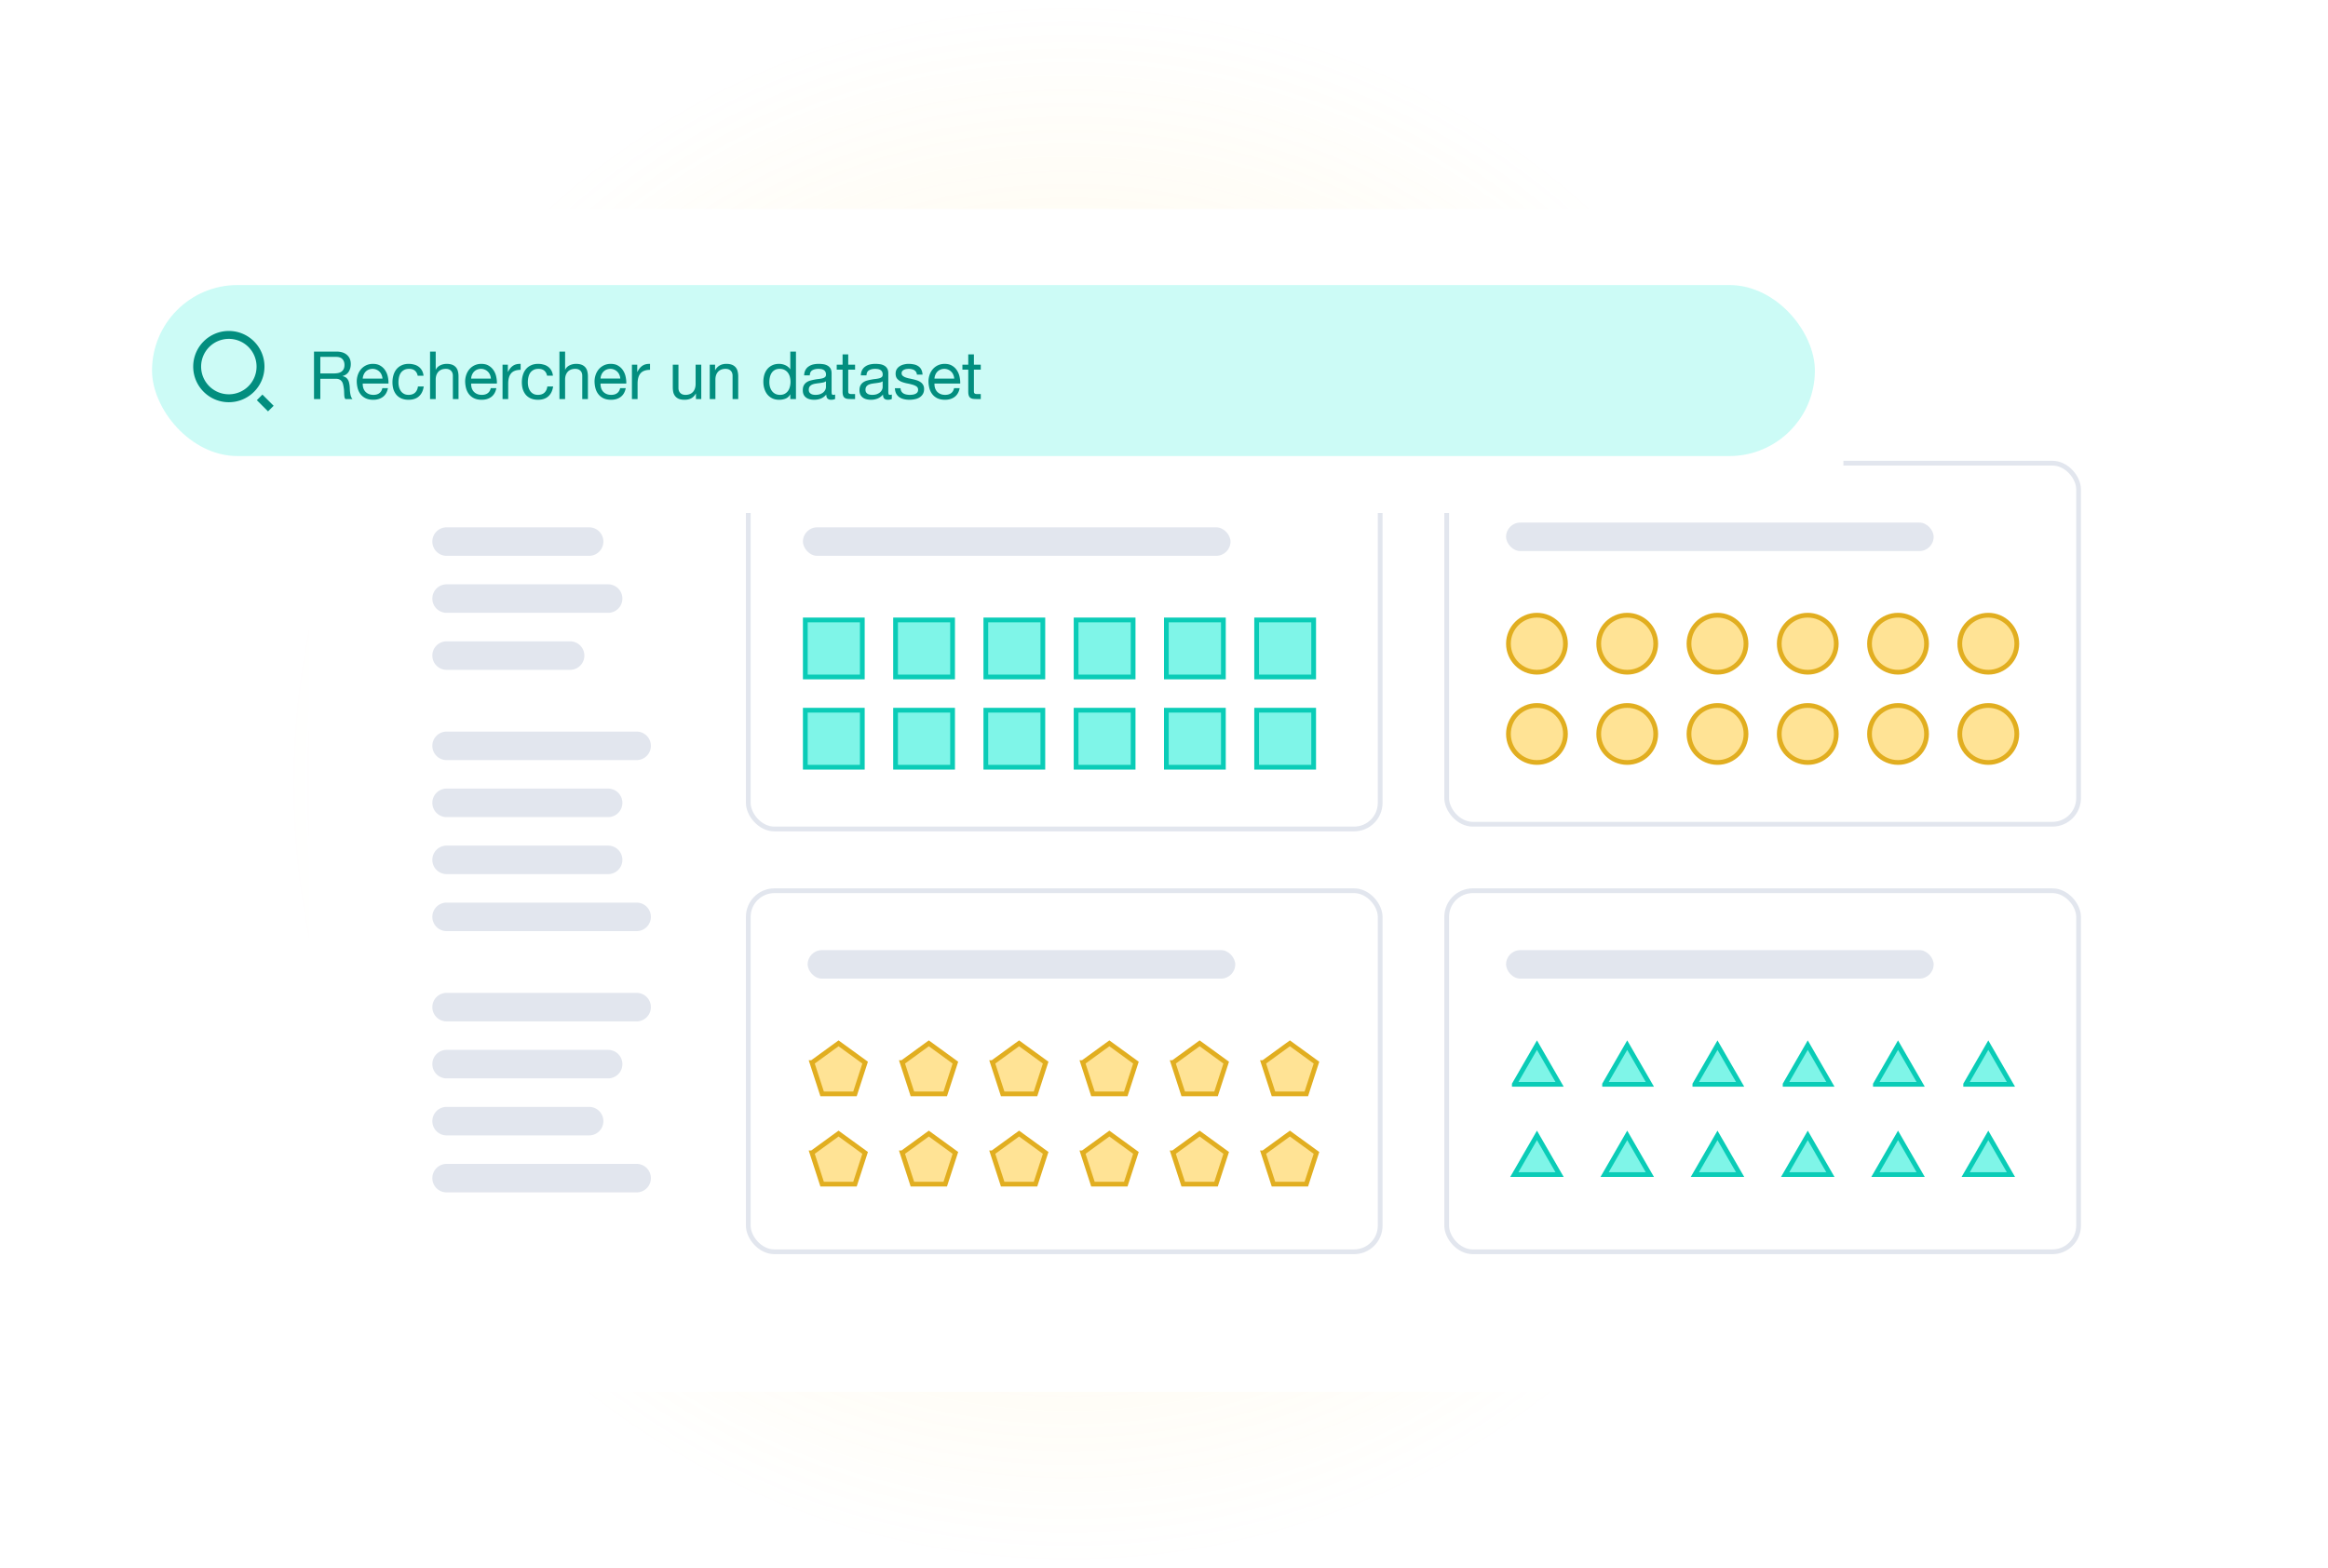 <svg xmlns="http://www.w3.org/2000/svg" fill="none" viewBox="0 0 490 330">
  <defs>
    <filter id="b" width="425" height="275" x="52" y="31" color-interpolation-filters="sRGB" filterUnits="userSpaceOnUse">
      <feFlood flood-opacity="0" result="BackgroundImageFix"/>
      <feColorMatrix in="SourceAlpha" result="hardAlpha" values="0 0 0 0 0 0 0 0 0 0 0 0 0 0 0 0 0 0 127 0"/>
      <feOffset dy="3"/>
      <feGaussianBlur stdDeviation="6.5"/>
      <feColorMatrix values="0 0 0 0 0 0 0 0 0 0 0 0 0 0 0 0 0 0 0.13 0"/>
      <feBlend in2="BackgroundImageFix" result="effect1_dropShadow_1352_23413"/>
      <feBlend in="SourceGraphic" in2="effect1_dropShadow_1352_23413" result="shape"/>
    </filter>
    <filter id="c" width="388" height="74" x="13" y="47" color-interpolation-filters="sRGB" filterUnits="userSpaceOnUse">
      <feFlood flood-opacity="0" result="BackgroundImageFix"/>
      <feColorMatrix in="SourceAlpha" result="hardAlpha" values="0 0 0 0 0 0 0 0 0 0 0 0 0 0 0 0 0 0 127 0"/>
      <feOffset dy="6"/>
      <feGaussianBlur stdDeviation="6.5"/>
      <feColorMatrix values="0 0 0 0 0 0 0 0 0 0 0 0 0 0 0 0 0 0 0.13 0"/>
      <feBlend in2="BackgroundImageFix" result="effect1_dropShadow_1352_23413"/>
      <feBlend in="SourceGraphic" in2="effect1_dropShadow_1352_23413" result="shape"/>
    </filter>
    <radialGradient id="a" cx="0" cy="0" r="1" gradientTransform="rotate(90 30 195) scale(165)" gradientUnits="userSpaceOnUse">
      <stop offset=".427" stop-color="#FFD45C"/>
      <stop offset="1" stop-color="#FFD45C" stop-opacity="0"/>
    </radialGradient>
  </defs>
  <circle cx="225" cy="165" r="165" fill="url(#a)" fill-opacity=".13"/>
  <g filter="url(#b)">
    <rect width="399" height="249" x="65" y="41" fill="#fff" rx="6"/>
  </g>
  <path fill="#000" d="M95.746 77.626h-3.332l3.304-4.858h.028v4.858zm1.12 0v-6.552h-.952l-4.522 6.454v1.148h4.354V81h1.12v-2.324h1.344v-1.05h-1.344zm2.53-3.038h1.189a3.523 3.523 0 01.084-.882c.075-.299.192-.565.35-.798.159-.233.36-.42.602-.56.252-.15.551-.224.896-.224.262 0 .509.042.742.126a1.7 1.7 0 01.602.364c.178.159.318.35.42.574.103.215.154.457.154.728a2.294 2.294 0 01-.644 1.638 4.828 4.828 0 01-.784.672c-.317.215-.686.453-1.106.714a12.39 12.39 0 00-.994.658 4.698 4.698 0 00-.854.812 4.143 4.143 0 00-.63 1.092c-.158.41-.261.91-.308 1.498h6.482v-1.05h-5.096c.056-.308.173-.579.35-.812.187-.243.406-.467.658-.672.262-.205.546-.397.854-.574l.924-.56c.308-.196.607-.401.896-.616.29-.215.546-.453.77-.714.224-.27.402-.574.532-.91.14-.336.21-.723.21-1.162 0-.467-.084-.877-.252-1.232a2.4 2.4 0 00-.658-.882 2.776 2.776 0 00-.994-.546 3.614 3.614 0 00-1.204-.196c-.522 0-.989.089-1.4.266-.41.177-.756.425-1.036.742-.27.308-.471.677-.602 1.106-.13.43-.182.896-.154 1.4zm9.011 1.526v-.798c.009-.299.032-.593.07-.882.046-.299.107-.588.182-.868.084-.28.2-.523.35-.728.158-.215.354-.387.588-.518.233-.13.518-.196.854-.196.336 0 .62.065.854.196.233.13.424.303.574.518.158.205.275.448.35.728.084.28.144.57.182.868.046.29.07.583.07.882a21.238 21.238 0 01-.028 2.058 4.981 4.981 0 01-.224 1.302 2.409 2.409 0 01-.602 1.022c-.28.28-.672.42-1.176.42-.504 0-.896-.14-1.176-.42a2.52 2.52 0 01-.616-1.022 5.804 5.804 0 01-.224-1.302 31.197 31.197 0 01-.028-1.26zm-1.26.014c0 .364.009.742.028 1.134.018.392.065.775.14 1.148.074.373.182.728.322 1.064.14.327.331.616.574.868.242.252.546.453.91.602.373.14.816.21 1.33.21.522 0 .966-.07 1.33-.21.364-.15.667-.35.91-.602.242-.252.434-.541.574-.868.14-.336.247-.69.322-1.064.074-.373.121-.756.14-1.148.018-.392.028-.77.028-1.134 0-.364-.01-.742-.028-1.134a7.851 7.851 0 00-.14-1.148 5.654 5.654 0 00-.322-1.064 2.836 2.836 0 00-.574-.882 2.608 2.608 0 00-.924-.602c-.364-.15-.803-.224-1.316-.224-.514 0-.957.075-1.33.224a2.62 2.62 0 00-.91.602 2.818 2.818 0 00-.574.882c-.14.336-.248.69-.322 1.064a7.587 7.587 0 00-.14 1.148c-.019.392-.028.77-.028 1.134zm12.851 1.316c0-.355.038-.7.112-1.036.075-.336.196-.635.364-.896.168-.261.392-.471.672-.63.28-.159.621-.238 1.022-.238.411 0 .761.08 1.05.238.29.15.523.35.7.602.187.252.322.546.406.882a4.088 4.088 0 010 2.016c-.074.327-.2.62-.378.882a2.075 2.075 0 01-.686.616c-.28.159-.62.238-1.022.238-.382 0-.718-.075-1.008-.224-.28-.15-.513-.35-.7-.602a2.912 2.912 0 01-.406-.854 3.976 3.976 0 01-.126-.994zm5.6 3.556v-9.996h-1.19v3.724h-.028a1.777 1.777 0 00-.49-.532 2.289 2.289 0 00-.602-.35 2.814 2.814 0 00-.644-.196 3.52 3.52 0 00-.602-.056c-.55 0-1.036.103-1.456.308-.41.196-.756.467-1.036.812-.27.336-.476.733-.616 1.19-.13.457-.196.943-.196 1.456s.07.999.21 1.456c.14.457.346.859.616 1.204.28.345.626.62 1.036.826.42.205.91.308 1.47.308.504 0 .966-.089 1.386-.266.42-.177.728-.467.924-.868h.028V81h1.19zm8.243-.028c-.205.121-.49.182-.854.182-.308 0-.555-.084-.742-.252-.177-.177-.266-.462-.266-.854a2.89 2.89 0 01-1.148.854 3.807 3.807 0 01-1.4.252c-.326 0-.639-.037-.938-.112a2.174 2.174 0 01-.756-.35 1.77 1.77 0 01-.518-.616 2.218 2.218 0 01-.182-.938c0-.41.07-.747.21-1.008.14-.261.322-.471.546-.63.234-.168.495-.294.784-.378.299-.084.602-.154.91-.21a9.33 9.33 0 01.924-.14c.299-.037.56-.084.784-.14.224-.065.402-.154.532-.266.131-.121.196-.294.196-.518 0-.261-.051-.471-.154-.63a.94.94 0 00-.378-.364 1.47 1.47 0 00-.518-.168 3.76 3.76 0 00-.56-.042c-.504 0-.924.098-1.26.294-.336.187-.518.546-.546 1.078h-1.19c.019-.448.112-.826.28-1.134.168-.308.392-.555.672-.742.28-.196.598-.336.952-.42a5.161 5.161 0 011.162-.126c.327 0 .649.023.966.07.327.047.621.145.882.294.262.14.472.34.63.602.159.261.238.602.238 1.022v3.724c0 .28.014.485.042.616.038.13.15.196.336.196.103 0 .224-.023.364-.07v.924zm-1.932-3.71a1.55 1.55 0 01-.588.252 14.53 14.53 0 01-.77.126c-.261.028-.527.065-.798.112a2.78 2.78 0 00-.728.196 1.358 1.358 0 00-.532.406c-.13.168-.196.401-.196.7 0 .196.038.364.112.504.084.13.187.238.308.322.131.084.28.145.448.182.168.037.346.056.532.056.392 0 .728-.051 1.008-.154.28-.112.509-.247.686-.406a1.69 1.69 0 00.392-.532c.084-.196.126-.378.126-.546v-1.218zm4.692-3.5v-2.17h-1.19v2.17h-1.232v1.05h1.232v4.606c0 .336.032.607.098.812.065.205.163.364.294.476.14.112.317.191.532.238.224.037.49.056.798.056h.91v-1.05h-.546c-.187 0-.341-.005-.462-.014a.633.633 0 01-.266-.098.377.377 0 01-.14-.196 1.588 1.588 0 01-.028-.336v-4.494h1.442v-1.05h-1.442zm9.176 7.21c-.206.121-.49.182-.854.182-.308 0-.556-.084-.742-.252-.178-.177-.266-.462-.266-.854-.327.392-.71.677-1.148.854-.43.168-.896.252-1.4.252-.327 0-.64-.037-.938-.112a2.157 2.157 0 01-.756-.35 1.749 1.749 0 01-.518-.616c-.122-.261-.182-.574-.182-.938 0-.41.07-.747.21-1.008.14-.261.322-.471.546-.63.233-.168.494-.294.784-.378a9.85 9.85 0 01.91-.21c.326-.065.634-.112.924-.14.298-.037.56-.084.784-.14.224-.065.401-.154.532-.266.13-.121.196-.294.196-.518 0-.261-.052-.471-.154-.63a.953.953 0 00-.378-.364 1.476 1.476 0 00-.518-.168 3.78 3.78 0 00-.56-.042c-.504 0-.924.098-1.26.294-.336.187-.518.546-.546 1.078h-1.19c.018-.448.112-.826.28-1.134.168-.308.392-.555.672-.742.28-.196.597-.336.952-.42a5.155 5.155 0 011.162-.126c.326 0 .648.023.966.07.326.047.62.145.882.294.261.14.471.34.63.602.158.261.238.602.238 1.022v3.724c0 .28.014.485.042.616.037.13.149.196.336.196.102 0 .224-.023.364-.07v.924zm-1.932-3.71c-.15.112-.346.196-.588.252-.243.047-.5.089-.77.126-.262.028-.528.065-.798.112a2.759 2.759 0 00-.728.196 1.35 1.35 0 00-.532.406c-.131.168-.196.401-.196.7 0 .196.037.364.112.504.084.13.186.238.308.322.13.084.28.145.448.182.168.037.345.056.532.056.392 0 .728-.051 1.008-.154.28-.112.508-.247.686-.406.177-.168.308-.345.392-.532.084-.196.126-.378.126-.546v-1.218zm3.767 1.456h-1.19c.019.448.112.83.28 1.148.168.308.392.56.672.756.28.187.602.322.966.406.364.084.747.126 1.148.126a5.42 5.42 0 001.092-.112c.374-.065.705-.187.994-.364.299-.177.537-.41.714-.7.187-.29.28-.653.28-1.092 0-.345-.07-.635-.21-.868a1.643 1.643 0 00-.532-.574 2.59 2.59 0 00-.756-.378 8.436 8.436 0 00-.868-.238c-.28-.065-.56-.126-.84-.182a6.118 6.118 0 01-.756-.224 2.035 2.035 0 01-.56-.336.704.704 0 01-.21-.518.68.68 0 01.14-.448.917.917 0 01.364-.28 1.68 1.68 0 01.49-.154c.187-.028.369-.042.546-.042.196 0 .388.023.574.07.196.037.374.103.532.196.159.093.29.22.392.378.103.15.164.34.182.574h1.19c-.028-.439-.121-.803-.28-1.092a1.789 1.789 0 00-.644-.7 2.386 2.386 0 00-.91-.364 5.362 5.362 0 00-1.134-.112c-.317 0-.639.042-.966.126a2.772 2.772 0 00-.868.364 2.03 2.03 0 00-.63.63 1.78 1.78 0 00-.238.938c0 .467.117.83.35 1.092.234.261.523.467.868.616.355.14.738.252 1.148.336.411.075.789.163 1.134.266.355.093.649.22.882.378.234.159.35.392.35.7 0 .224-.056.41-.168.56-.112.14-.256.247-.434.322a2.049 2.049 0 01-.56.154 4.35 4.35 0 01-.588.042 3.64 3.64 0 01-.714-.07 2.206 2.206 0 01-.616-.224 1.38 1.38 0 01-.434-.434 1.389 1.389 0 01-.182-.672zm11.298-2.03h-4.158c.019-.28.08-.541.182-.784a2.1 2.1 0 01.42-.658 1.87 1.87 0 01.63-.434c.252-.112.532-.168.84-.168.299 0 .57.056.812.168.252.103.467.247.644.434.187.177.332.392.434.644.112.252.178.518.196.798zm1.148 2.016h-1.176c-.102.476-.317.83-.644 1.064-.317.233-.728.35-1.232.35-.392 0-.732-.065-1.022-.196a2.05 2.05 0 01-.714-.518 2.131 2.131 0 01-.406-.756 2.945 2.945 0 01-.112-.91h5.418c.019-.439-.023-.9-.126-1.386a3.807 3.807 0 00-.532-1.344A3.012 3.012 0 00158.49 74c-.42-.27-.952-.406-1.596-.406-.494 0-.952.093-1.372.28a3.31 3.31 0 00-1.078.784 3.692 3.692 0 00-.7 1.19 4.355 4.355 0 00-.252 1.512c.019.55.098 1.06.238 1.526.15.467.369.868.658 1.204.29.336.644.597 1.064.784.43.187.934.28 1.512.28.822 0 1.503-.205 2.044-.616.542-.41.892-1.022 1.05-1.834zm2.998-4.942v-2.17h-1.19v2.17h-1.232v1.05h1.232v4.606c0 .336.032.607.098.812.065.205.163.364.294.476.14.112.317.191.532.238.224.037.49.056.798.056h.91v-1.05h-.546c-.187 0-.341-.005-.462-.014a.633.633 0 01-.266-.098.377.377 0 01-.14-.196 1.588 1.588 0 01-.028-.336v-4.494h1.442v-1.05h-1.442zm3.492 4.956h-1.19c.018.448.112.83.28 1.148.168.308.392.56.672.756.28.187.602.322.966.406.364.084.746.126 1.148.126a5.42 5.42 0 001.092-.112c.373-.065.704-.187.994-.364.298-.177.536-.41.714-.7.186-.29.28-.653.28-1.092 0-.345-.07-.635-.21-.868a1.653 1.653 0 00-.532-.574 2.615 2.615 0 00-.756-.378 8.507 8.507 0 00-.868-.238c-.28-.065-.56-.126-.84-.182a6.118 6.118 0 01-.756-.224 2.02 2.02 0 01-.56-.336.704.704 0 01-.21-.518c0-.187.046-.336.14-.448a.903.903 0 01.364-.28 1.66 1.66 0 01.49-.154c.186-.028.368-.042.546-.042.196 0 .387.023.574.07.196.037.373.103.532.196a1.17 1.17 0 01.574.952h1.19c-.028-.439-.122-.803-.28-1.092a1.804 1.804 0 00-.644-.7 2.399 2.399 0 00-.91-.364 5.376 5.376 0 00-1.134-.112c-.318 0-.64.042-.966.126a2.752 2.752 0 00-.868.364 2.03 2.03 0 00-.63.63c-.159.261-.238.574-.238.938 0 .467.116.83.35 1.092.233.261.522.467.868.616.354.14.737.252 1.148.336.41.075.788.163 1.134.266.354.093.648.22.882.378.233.159.35.392.35.7 0 .224-.056.41-.168.56-.112.14-.257.247-.434.322a2.059 2.059 0 01-.56.154 4.372 4.372 0 01-.588.042c-.243 0-.481-.023-.714-.07a2.194 2.194 0 01-.616-.224 1.37 1.37 0 01-.434-.434 1.378 1.378 0 01-.182-.672z"/>
  <path fill="#E2E6EE" d="M91 114a3 3 0 013-3h30a3 3 0 110 6H94a3 3 0 01-3-3zM91 126a3 3 0 013-3h34a3 3 0 110 6H94a3 3 0 01-3-3zM94 135a3 3 0 100 6h26a3 3 0 100-6H94zM91 157a3 3 0 013-3h40a3 3 0 110 6H94a3 3 0 01-3-3zM94 166a3 3 0 100 6h34a3 3 0 100-6H94zM91 181a3 3 0 013-3h34a3 3 0 110 6H94a3 3 0 01-3-3zM94 190a3 3 0 100 6h40a3 3 0 100-6H94zM91 212a3 3 0 013-3h40a3 3 0 110 6H94a3 3 0 01-3-3zM94 221a3 3 0 100 6h34a3 3 0 100-6H94zM91 236a3 3 0 013-3h30a3 3 0 110 6H94a3 3 0 01-3-3zM94 245a3 3 0 100 6h40a3 3 0 100-6H94z"/>
  <g>
    <rect width="133" height="76" x="157.5" y="98.5" fill="#fff" rx="5.5"/>
    <rect width="90" height="6" x="169" y="111" fill="#E2E6EE" rx="3"/>
    <path fill="#3BF0DC" fill-opacity=".65" stroke="#0ACCB7" d="M169.5 130.5h12v12h-12zM188.5 130.5h12v12h-12zM207.5 130.5h12v12h-12zM226.5 130.5h12v12h-12zM245.5 130.5h12v12h-12zM264.5 130.5h12v12h-12z"/>
    <g>
      <path fill="#3BF0DC" fill-opacity=".65" stroke="#0ACCB7" d="M169.5 149.5h12v12h-12zM188.5 149.5h12v12h-12zM207.5 149.5h12v12h-12zM226.5 149.5h12v12h-12zM245.5 149.5h12v12h-12zM264.5 149.5h12v12h-12z"/>
    </g>
    <rect width="133" height="76" x="157.5" y="98.5" stroke="#E2E6EE" rx="5.5"/>
  </g>
  <g>
    <rect width="133" height="76" x="304.5" y="97.5" fill="#fff" rx="5.5"/>
    <rect width="90" height="6" x="317" y="110" fill="#E2E6EE" rx="3"/>
    <circle cx="323.5" cy="135.5" r="6" fill="#FFD45C" fill-opacity=".65" stroke="#E1AE20"/>
    <circle cx="342.5" cy="135.5" r="6" fill="#FFD45C" fill-opacity=".65" stroke="#E1AE20"/>
    <circle cx="361.5" cy="135.5" r="6" fill="#FFD45C" fill-opacity=".65" stroke="#E1AE20"/>
    <circle cx="380.5" cy="135.5" r="6" fill="#FFD45C" fill-opacity=".65" stroke="#E1AE20"/>
    <circle cx="399.5" cy="135.5" r="6" fill="#FFD45C" fill-opacity=".65" stroke="#E1AE20"/>
    <circle cx="418.5" cy="135.5" r="6" fill="#FFD45C" fill-opacity=".65" stroke="#E1AE20"/>
    <g>
      <circle cx="323.5" cy="154.5" r="6" fill="#FFD45C" fill-opacity=".65" stroke="#E1AE20"/>
      <circle cx="342.5" cy="154.5" r="6" fill="#FFD45C" fill-opacity=".65" stroke="#E1AE20"/>
      <circle cx="361.5" cy="154.5" r="6" fill="#FFD45C" fill-opacity=".65" stroke="#E1AE20"/>
      <circle cx="380.5" cy="154.5" r="6" fill="#FFD45C" fill-opacity=".65" stroke="#E1AE20"/>
      <circle cx="399.5" cy="154.5" r="6" fill="#FFD45C" fill-opacity=".65" stroke="#E1AE20"/>
      <circle cx="418.5" cy="154.5" r="6" fill="#FFD45C" fill-opacity=".65" stroke="#E1AE20"/>
    </g>
    <rect width="133" height="76" x="304.5" y="97.5" stroke="#E2E6EE" rx="5.5"/>
  </g>
  <g>
    <rect width="133" height="76" x="157.5" y="187.5" fill="#fff" rx="5.5"/>
    <rect width="90" height="6" x="170" y="200" fill="#E2E6EE" rx="3"/>
    <path fill="#FFD45C" fill-opacity=".65" stroke="#E1AE20" d="M170.906 223.682l5.594-4.064 5.594 4.064-2.137 6.577h-6.914l-2.137-6.577zM189.906 223.682l5.594-4.064 5.594 4.064-2.137 6.577h-6.914l-2.137-6.577zM208.906 223.682l5.594-4.064 5.594 4.064-2.137 6.577h-6.914l-2.137-6.577zM227.906 223.682l5.594-4.064 5.594 4.064-2.137 6.577h-6.914l-2.137-6.577zM246.906 223.682l5.594-4.064 5.594 4.064-2.137 6.577h-6.914l-2.137-6.577zM265.906 223.682l5.594-4.064 5.594 4.064-2.137 6.577h-6.914l-2.137-6.577z"/>
    <g>
      <path fill="#FFD45C" fill-opacity=".65" stroke="#E1AE20" d="M170.906 242.682l5.594-4.064 5.594 4.064-2.137 6.577h-6.914l-2.137-6.577zM189.906 242.682l5.594-4.064 5.594 4.064-2.137 6.577h-6.914l-2.137-6.577zM208.906 242.682l5.594-4.064 5.594 4.064-2.137 6.577h-6.914l-2.137-6.577zM227.906 242.682l5.594-4.064 5.594 4.064-2.137 6.577h-6.914l-2.137-6.577zM246.906 242.682l5.594-4.064 5.594 4.064-2.137 6.577h-6.914l-2.137-6.577zM265.906 242.682l5.594-4.064 5.594 4.064-2.137 6.577h-6.914l-2.137-6.577z"/>
    </g>
    <rect width="133" height="76" x="157.5" y="187.5" stroke="#E2E6EE" rx="5.5"/>
  </g>
  <g>
    <rect width="90" height="6" x="317" y="200" fill="#E2E6EE" rx="3"/>
    <path fill="#3BF0DC" fill-opacity=".65" stroke="#0ACCB7" d="M318.737 228.25L323.5 220l4.763 8.25h-9.526zM337.737 228.25L342.5 220l4.763 8.25h-9.526zM356.737 228.25L361.5 220l4.763 8.25h-9.526zM375.737 228.25L380.5 220l4.763 8.25h-9.526zM394.737 228.25L399.5 220l4.763 8.25h-9.526zM413.737 228.25L418.5 220l4.763 8.25h-9.526z"/>
    <g>
      <path fill="#3BF0DC" fill-opacity=".65" stroke="#0ACCB7" d="M318.737 247.25L323.5 239l4.763 8.25h-9.526zM337.737 247.25L342.5 239l4.763 8.25h-9.526zM356.737 247.25L361.5 239l4.763 8.25h-9.526zM375.737 247.25L380.5 239l4.763 8.25h-9.526zM394.737 247.25L399.5 239l4.763 8.25h-9.526zM413.737 247.25L418.5 239l4.763 8.25h-9.526z"/>
    </g>
    <rect width="133" height="76" x="304.5" y="187.5" stroke="#E2E6EE" rx="5.5"/>
  </g>
  <g>
    <g filter="url(#c)">
      <rect width="362" height="48" x="26" y="54" fill="#fff" rx="6"/>
    </g>
    <rect width="350" height="36" x="32" y="60" fill="#3BF0DC" fill-opacity=".26" rx="18"/>
    <path fill="#028E7F" d="M48.167 69.667c4.14 0 7.5 3.36 7.5 7.5 0 4.14-3.36 7.5-7.5 7.5-4.14 0-7.5-3.36-7.5-7.5 0-4.14 3.36-7.5 7.5-7.5zm0 13.333A5.832 5.832 0 0054 77.167a5.832 5.832 0 00-5.833-5.834 5.831 5.831 0 00-5.834 5.834A5.832 5.832 0 0048.167 83zm7.07.06l2.358 2.356-1.18 1.18-2.356-2.358 1.178-1.179zM66.092 74.004V84h1.33v-4.27h3.248c.327 0 .588.051.784.154.196.093.355.224.476.392.121.159.21.35.266.574.056.215.103.443.14.686.047.243.075.49.084.742l.028.714c.01.215.028.41.056.588a.881.881 0 00.196.42h1.484a1.824 1.824 0 01-.322-.574 5.465 5.465 0 01-.154-.7 6.445 6.445 0 01-.07-.742c-.01-.252-.023-.5-.042-.742a5.467 5.467 0 00-.126-.7 1.807 1.807 0 00-.238-.602 1.404 1.404 0 00-.434-.476 1.719 1.719 0 00-.7-.28v-.028c.607-.168 1.045-.48 1.316-.938.28-.457.42-.99.42-1.596 0-.812-.27-1.451-.812-1.918-.532-.467-1.274-.7-2.226-.7h-4.704zm4.102 4.606h-2.772v-3.486h3.304c.625 0 1.078.159 1.358.476.28.317.42.728.42 1.232 0 .364-.065.663-.196.896-.121.224-.29.406-.504.546-.205.13-.448.22-.728.266-.28.047-.574.07-.882.07zm10.312 1.078h-4.158c.019-.28.08-.541.182-.784a2.09 2.09 0 01.42-.658c.177-.187.387-.331.63-.434.252-.112.532-.168.84-.168.299 0 .57.056.812.168.252.103.467.247.644.434.187.177.331.392.434.644.112.252.177.518.196.798zm1.148 2.016h-1.176c-.103.476-.317.83-.644 1.064-.317.233-.728.35-1.232.35-.392 0-.733-.065-1.022-.196a2.045 2.045 0 01-.714-.518 2.12 2.12 0 01-.406-.756 2.936 2.936 0 01-.112-.91h5.418a5.55 5.55 0 00-.126-1.386 3.826 3.826 0 00-.532-1.344A3.018 3.018 0 0080.086 77c-.42-.27-.952-.406-1.596-.406a3.34 3.34 0 00-1.372.28c-.41.187-.77.448-1.078.784a3.68 3.68 0 00-.7 1.19 4.355 4.355 0 00-.252 1.512c.019.55.098 1.06.238 1.526.15.467.369.868.658 1.204.29.336.644.597 1.064.784.43.187.933.28 1.512.28.821 0 1.503-.205 2.044-.616.541-.41.891-1.022 1.05-1.834zm6.26-2.618h1.231a2.803 2.803 0 00-.335-1.106 2.423 2.423 0 00-.686-.784 2.64 2.64 0 00-.953-.448 4.112 4.112 0 00-1.148-.154c-.569 0-1.068.103-1.498.308-.429.196-.788.471-1.078.826-.28.345-.49.756-.63 1.232-.14.467-.21.97-.21 1.512 0 .541.07 1.04.21 1.498.15.448.365.835.645 1.162.289.327.644.579 1.063.756.43.177.92.266 1.47.266.924 0 1.652-.243 2.184-.728.542-.485.878-1.176 1.008-2.072H87.97c-.074.56-.28.994-.615 1.302-.327.308-.784.462-1.373.462-.373 0-.695-.075-.965-.224-.271-.15-.49-.345-.659-.588a2.834 2.834 0 01-.377-.854 4.262 4.262 0 01-.112-.98c0-.364.037-.714.112-1.05.074-.345.195-.649.364-.91.177-.261.41-.471.7-.63.289-.159.648-.238 1.078-.238.504 0 .905.126 1.204.378.298.252.494.607.588 1.064zm2.605-5.082V84h1.19v-4.088c0-.327.042-.625.126-.896.093-.28.229-.523.406-.728.177-.205.397-.364.658-.476.27-.112.588-.168.952-.168.457 0 .817.13 1.078.392.261.261.392.616.392 1.064V84h1.19v-4.76a4.16 4.16 0 00-.126-1.064 1.962 1.962 0 00-.406-.84 1.957 1.957 0 00-.77-.546c-.317-.13-.714-.196-1.19-.196-.215 0-.439.023-.672.07a2.886 2.886 0 00-.658.224 2.04 2.04 0 00-.56.378c-.168.15-.299.336-.392.56h-.028v-3.822h-1.19zm12.805 5.684h-4.158c.019-.28.08-.541.182-.784a2.09 2.09 0 01.42-.658c.178-.187.388-.331.63-.434.252-.112.532-.168.84-.168.299 0 .57.056.812.168.252.103.467.247.644.434.187.177.332.392.434.644.112.252.178.518.196.798zm1.148 2.016h-1.176c-.102.476-.317.83-.644 1.064-.317.233-.728.35-1.232.35-.392 0-.732-.065-1.022-.196a2.047 2.047 0 01-.714-.518 2.122 2.122 0 01-.406-.756 2.936 2.936 0 01-.112-.91h5.418c.019-.439-.023-.9-.126-1.386a3.807 3.807 0 00-.532-1.344A3.012 3.012 0 00102.904 77c-.42-.27-.952-.406-1.596-.406a3.34 3.34 0 00-1.372.28c-.41.187-.77.448-1.078.784a3.681 3.681 0 00-.7 1.19 4.355 4.355 0 00-.252 1.512c.019.55.098 1.06.238 1.526.15.467.369.868.658 1.204.29.336.644.597 1.064.784.43.187.934.28 1.512.28.822 0 1.503-.205 2.044-.616.542-.41.892-1.022 1.05-1.834zm1.304-4.942V84h1.19v-3.22c0-.467.047-.877.14-1.232.093-.364.243-.672.448-.924.205-.252.476-.443.812-.574.336-.13.742-.196 1.218-.196v-1.26c-.644-.019-1.176.112-1.596.392-.42.28-.775.714-1.064 1.302h-.028v-1.526h-1.12zm9.372 2.324h1.232a2.813 2.813 0 00-.336-1.106 2.42 2.42 0 00-.686-.784 2.643 2.643 0 00-.952-.448 4.112 4.112 0 00-1.148-.154c-.569 0-1.069.103-1.498.308a2.951 2.951 0 00-1.078.826c-.28.345-.49.756-.63 1.232-.14.467-.21.97-.21 1.512 0 .541.07 1.04.21 1.498.149.448.364.835.644 1.162a2.91 2.91 0 001.064.756c.429.177.919.266 1.47.266.924 0 1.652-.243 2.184-.728.541-.485.877-1.176 1.008-2.072h-1.218c-.075.56-.28.994-.616 1.302-.327.308-.784.462-1.372.462-.373 0-.695-.075-.966-.224a1.903 1.903 0 01-.658-.588 2.834 2.834 0 01-.378-.854 4.246 4.246 0 01-.112-.98c0-.364.037-.714.112-1.05.075-.345.196-.649.364-.91.177-.261.411-.471.7-.63.289-.159.649-.238 1.078-.238.504 0 .905.126 1.204.378.299.252.495.607.588 1.064zm2.605-5.082V84h1.19v-4.088c0-.327.042-.625.126-.896.094-.28.229-.523.406-.728.178-.205.397-.364.658-.476a2.48 2.48 0 01.952-.168c.458 0 .817.13 1.078.392.262.261.392.616.392 1.064V84h1.19v-4.76a4.16 4.16 0 00-.126-1.064 1.955 1.955 0 00-.406-.84 1.952 1.952 0 00-.77-.546c-.317-.13-.714-.196-1.19-.196-.214 0-.438.023-.672.07a2.89 2.89 0 00-.658.224c-.205.093-.392.22-.56.378-.168.15-.298.336-.392.56h-.028v-3.822h-1.19zm12.806 5.684h-4.158c.018-.28.079-.541.182-.784.102-.252.242-.471.42-.658a1.85 1.85 0 01.63-.434c.252-.112.532-.168.84-.168.298 0 .569.056.812.168.252.103.466.247.644.434.186.177.331.392.434.644.112.252.177.518.196.798zm1.148 2.016h-1.176c-.103.476-.318.83-.644 1.064-.318.233-.728.35-1.232.35-.392 0-.733-.065-1.022-.196a2.032 2.032 0 01-.714-.518 2.116 2.116 0 01-.406-.756 2.915 2.915 0 01-.112-.91h5.418c.018-.439-.024-.9-.126-1.386a3.845 3.845 0 00-.532-1.344A3.02 3.02 0 00130.139 77c-.42-.27-.952-.406-1.596-.406-.495 0-.952.093-1.372.28a3.3 3.3 0 00-1.078.784 3.674 3.674 0 00-.7 1.19 4.355 4.355 0 00-.252 1.512c.018.55.098 1.06.238 1.526a3.4 3.4 0 00.658 1.204c.289.336.644.597 1.064.784.429.187.933.28 1.512.28.821 0 1.502-.205 2.044-.616.541-.41.891-1.022 1.05-1.834zm1.303-4.942V84h1.19v-3.22c0-.467.047-.877.14-1.232.094-.364.243-.672.448-.924.206-.252.476-.443.812-.574.336-.13.742-.196 1.218-.196v-1.26c-.644-.019-1.176.112-1.596.392-.42.28-.774.714-1.064 1.302h-.028v-1.526h-1.12zM147.603 84v-7.238h-1.19v4.088c0 .327-.047.63-.14.91-.084.27-.215.509-.392.714a1.756 1.756 0 01-.672.476 2.372 2.372 0 01-.938.168c-.457 0-.817-.13-1.078-.392-.261-.261-.392-.616-.392-1.064v-4.9h-1.19v4.76c0 .392.037.751.112 1.078a2.1 2.1 0 00.42.826c.196.233.453.415.77.546.317.121.714.182 1.19.182.532 0 .994-.103 1.386-.308.392-.215.714-.546.966-.994h.028V84h1.12zm1.787-7.238V84h1.19v-4.088c0-.327.042-.625.126-.896a2.13 2.13 0 01.406-.728c.177-.205.397-.364.658-.476a2.48 2.48 0 01.952-.168c.457 0 .817.13 1.078.392.261.261.392.616.392 1.064V84h1.19v-4.76a4.16 4.16 0 00-.126-1.064 1.966 1.966 0 00-.406-.84 1.96 1.96 0 00-.77-.546c-.317-.13-.714-.196-1.19-.196-1.073 0-1.857.439-2.352 1.316h-.028v-1.148h-1.12zm12.544 3.682c0-.355.037-.7.112-1.036.075-.336.196-.635.364-.896.168-.261.392-.471.672-.63.28-.159.621-.238 1.022-.238.411 0 .761.08 1.05.238.289.15.523.35.7.602.187.252.322.546.406.882a4.088 4.088 0 010 2.016 2.59 2.59 0 01-.378.882 2.075 2.075 0 01-.686.616c-.28.159-.621.238-1.022.238-.383 0-.719-.075-1.008-.224-.28-.15-.513-.35-.7-.602a2.887 2.887 0 01-.406-.854 3.976 3.976 0 01-.126-.994zm5.6 3.556v-9.996h-1.19v3.724h-.028a1.79 1.79 0 00-.49-.532 2.305 2.305 0 00-.602-.35 2.829 2.829 0 00-.644-.196 3.528 3.528 0 00-.602-.056c-.551 0-1.036.103-1.456.308a2.95 2.95 0 00-1.036.812 3.508 3.508 0 00-.616 1.19 5.264 5.264 0 00-.196 1.456c0 .513.07.999.21 1.456.14.457.345.859.616 1.204.28.345.625.62 1.036.826.42.205.91.308 1.47.308.504 0 .966-.089 1.386-.266.42-.177.728-.467.924-.868h.028V84h1.19zm8.243-.028c-.206.121-.49.182-.854.182-.308 0-.556-.084-.742-.252-.178-.177-.266-.462-.266-.854-.327.392-.71.677-1.148.854-.43.168-.896.252-1.4.252-.327 0-.64-.037-.938-.112a2.157 2.157 0 01-.756-.35 1.749 1.749 0 01-.518-.616c-.122-.261-.182-.574-.182-.938 0-.41.07-.747.21-1.008.14-.261.322-.471.546-.63.233-.168.494-.294.784-.378a9.85 9.85 0 01.91-.21c.326-.065.634-.112.924-.14.298-.037.56-.084.784-.14.224-.065.401-.154.532-.266.13-.121.196-.294.196-.518 0-.261-.052-.471-.154-.63a.953.953 0 00-.378-.364 1.476 1.476 0 00-.518-.168 3.78 3.78 0 00-.56-.042c-.504 0-.924.098-1.26.294-.336.187-.518.546-.546 1.078h-1.19c.018-.448.112-.826.28-1.134.168-.308.392-.555.672-.742.28-.196.597-.336.952-.42a5.155 5.155 0 011.162-.126c.326 0 .648.023.966.07.326.047.62.145.882.294.261.14.471.34.63.602.158.261.238.602.238 1.022v3.724c0 .28.014.485.042.616.037.13.149.196.336.196.102 0 .224-.023.364-.07v.924zm-1.932-3.71c-.15.112-.346.196-.588.252-.243.047-.5.089-.77.126-.262.028-.528.065-.798.112a2.759 2.759 0 00-.728.196 1.35 1.35 0 00-.532.406c-.131.168-.196.401-.196.7 0 .196.037.364.112.504.084.13.186.238.308.322.13.084.28.145.448.182.168.037.345.056.532.056.392 0 .728-.051 1.008-.154.28-.112.508-.247.686-.406.177-.168.308-.345.392-.532.084-.196.126-.378.126-.546v-1.218zm4.691-3.5v-2.17h-1.19v2.17h-1.232v1.05h1.232v4.606c0 .336.033.607.098.812.066.205.164.364.294.476.14.112.318.191.532.238.224.037.49.056.798.056h.91v-1.05h-.546c-.186 0-.34-.005-.462-.014a.638.638 0 01-.266-.098.383.383 0 01-.14-.196 1.657 1.657 0 01-.028-.336v-4.494h1.442v-1.05h-1.442zm9.176 7.21c-.205.121-.49.182-.854.182-.308 0-.555-.084-.742-.252-.177-.177-.266-.462-.266-.854a2.89 2.89 0 01-1.148.854 3.807 3.807 0 01-1.4.252c-.326 0-.639-.037-.938-.112a2.174 2.174 0 01-.756-.35 1.77 1.77 0 01-.518-.616 2.218 2.218 0 01-.182-.938c0-.41.07-.747.21-1.008.14-.261.322-.471.546-.63.234-.168.495-.294.784-.378.299-.084.602-.154.91-.21a9.33 9.33 0 01.924-.14c.299-.037.56-.084.784-.14.224-.065.402-.154.532-.266.131-.121.196-.294.196-.518 0-.261-.051-.471-.154-.63a.94.94 0 00-.378-.364 1.47 1.47 0 00-.518-.168 3.76 3.76 0 00-.56-.042c-.504 0-.924.098-1.26.294-.336.187-.518.546-.546 1.078h-1.19c.019-.448.112-.826.28-1.134.168-.308.392-.555.672-.742.28-.196.598-.336.952-.42a5.161 5.161 0 011.162-.126c.327 0 .649.023.966.07.327.047.621.145.882.294.262.14.472.34.63.602.159.261.238.602.238 1.022v3.724c0 .28.014.485.042.616.038.13.15.196.336.196.103 0 .224-.023.364-.07v.924zm-1.932-3.71a1.55 1.55 0 01-.588.252 14.53 14.53 0 01-.77.126c-.261.028-.527.065-.798.112a2.78 2.78 0 00-.728.196 1.358 1.358 0 00-.532.406c-.13.168-.196.401-.196.7 0 .196.038.364.112.504.084.13.187.238.308.322.131.084.28.145.448.182.168.037.346.056.532.056.392 0 .728-.051 1.008-.154.28-.112.509-.247.686-.406a1.69 1.69 0 00.392-.532c.084-.196.126-.378.126-.546v-1.218zm3.768 1.456h-1.19c.018.448.112.83.28 1.148.168.308.392.56.672.756.28.187.602.322.966.406.364.084.746.126 1.148.126a5.42 5.42 0 001.092-.112c.373-.065.704-.187.994-.364.298-.177.536-.41.714-.7.186-.29.28-.653.28-1.092 0-.345-.07-.635-.21-.868a1.653 1.653 0 00-.532-.574 2.615 2.615 0 00-.756-.378 8.507 8.507 0 00-.868-.238c-.28-.065-.56-.126-.84-.182a6.118 6.118 0 01-.756-.224 2.02 2.02 0 01-.56-.336.704.704 0 01-.21-.518c0-.187.046-.336.14-.448a.903.903 0 01.364-.28 1.66 1.66 0 01.49-.154c.186-.028.368-.042.546-.042.196 0 .387.023.574.07.196.037.373.103.532.196a1.17 1.17 0 01.574.952h1.19c-.028-.439-.122-.803-.28-1.092a1.804 1.804 0 00-.644-.7 2.399 2.399 0 00-.91-.364 5.376 5.376 0 00-1.134-.112c-.318 0-.64.042-.966.126a2.752 2.752 0 00-.868.364 2.03 2.03 0 00-.63.63c-.159.261-.238.574-.238.938 0 .467.116.83.35 1.092.233.261.522.467.868.616.354.14.737.252 1.148.336.41.075.788.163 1.134.266.354.093.648.22.882.378.233.159.35.392.35.7 0 .224-.056.41-.168.56-.112.14-.257.247-.434.322a2.059 2.059 0 01-.56.154 4.372 4.372 0 01-.588.042c-.243 0-.481-.023-.714-.07a2.194 2.194 0 01-.616-.224 1.37 1.37 0 01-.434-.434 1.378 1.378 0 01-.182-.672zm11.298-2.03h-4.158c.018-.28.079-.541.182-.784.102-.252.242-.471.42-.658a1.85 1.85 0 01.63-.434c.252-.112.532-.168.84-.168.298 0 .569.056.812.168.252.103.466.247.644.434.186.177.331.392.434.644.112.252.177.518.196.798zm1.148 2.016h-1.176c-.103.476-.318.83-.644 1.064-.318.233-.728.35-1.232.35-.392 0-.733-.065-1.022-.196a2.032 2.032 0 01-.714-.518 2.116 2.116 0 01-.406-.756 2.915 2.915 0 01-.112-.91h5.418c.018-.439-.024-.9-.126-1.386a3.845 3.845 0 00-.532-1.344A3.02 3.02 0 00200.426 77c-.42-.27-.952-.406-1.596-.406-.495 0-.952.093-1.372.28a3.3 3.3 0 00-1.078.784 3.674 3.674 0 00-.7 1.19 4.355 4.355 0 00-.252 1.512c.018.55.098 1.06.238 1.526a3.4 3.4 0 00.658 1.204c.289.336.644.597 1.064.784.429.187.933.28 1.512.28.821 0 1.502-.205 2.044-.616.541-.41.891-1.022 1.05-1.834zm2.997-4.942v-2.17h-1.19v2.17h-1.232v1.05h1.232v4.606c0 .336.033.607.098.812.066.205.164.364.294.476.14.112.318.191.532.238.224.037.49.056.798.056h.91v-1.05h-.546c-.186 0-.34-.005-.462-.014a.638.638 0 01-.266-.098.383.383 0 01-.14-.196 1.657 1.657 0 01-.028-.336v-4.494h1.442v-1.05h-1.442z"/>
  </g>
</svg>
